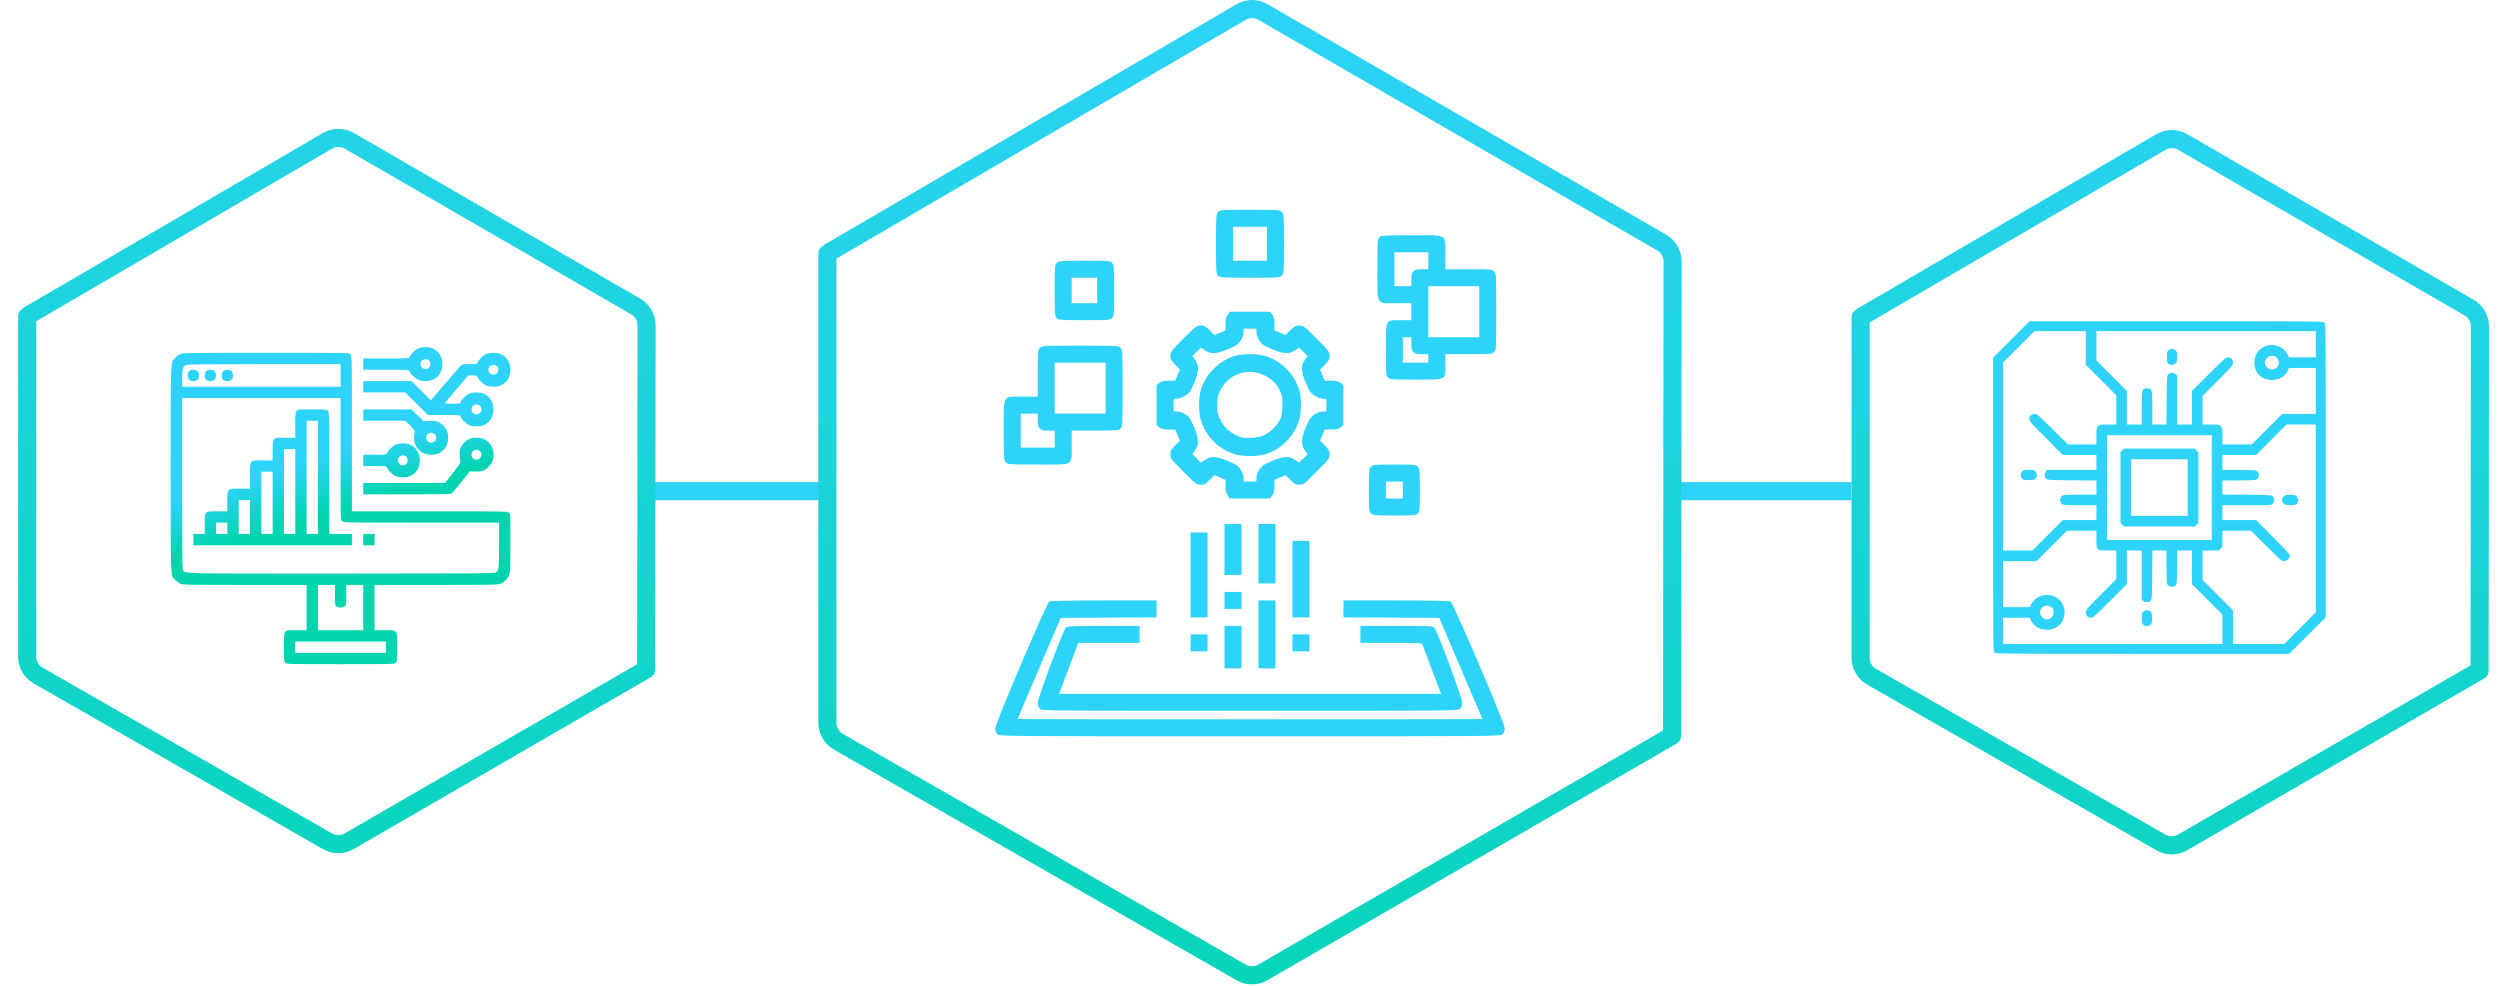 <?xml version="1.0" encoding="UTF-8"?> <svg xmlns="http://www.w3.org/2000/svg" width="690" height="272" viewBox="0 0 690 272" fill="none"> <path fill-rule="evenodd" clip-rule="evenodd" d="M180 133.061H228V138.061H180V133.061Z" fill="#2ED4F8"></path> <path fill-rule="evenodd" clip-rule="evenodd" d="M463 133.061H511V138.061H463V133.061Z" fill="#2ED4F8"></path> <path fill-rule="evenodd" clip-rule="evenodd" d="M227.17 67.862C227.33 67.686 227.52 67.53 227.74 67.402L341.29 1.158C343.92 -0.38 347.18 -0.386 349.82 1.142L459.9 64.8C462.53 66.321 464.14 69.129 464.14 72.167L464 203.064C464 204.012 463.47 204.837 462.69 205.259L349.8 270.548C347.17 272.064 343.94 272.071 341.32 270.566L230.13 206.873C227.49 205.358 225.86 202.544 225.86 199.497V70.061C225.86 69.112 226.39 68.285 227.17 67.862ZM343.81 5.477C344.89 4.843 346.23 4.841 347.32 5.47L457.39 69.128C458.48 69.755 459.14 70.911 459.14 72.162L459 201.618L347.29 266.22C346.21 266.844 344.88 266.847 343.8 266.227L232.62 202.534C231.53 201.911 230.86 200.752 230.86 199.497V71.373L343.81 5.477Z" fill="url(#paint0_linear_43_151)"></path> <path fill-rule="evenodd" clip-rule="evenodd" d="M512.24 85.496C512.39 85.352 512.55 85.223 512.74 85.115L595.14 37.042C597.77 35.504 601.03 35.497 603.68 37.026L682.73 82.743C685.36 84.264 686.97 87.073 686.97 90.111L686.87 185.102C686.87 186.051 686.34 186.875 685.56 187.298L603.65 234.669C601.03 236.185 597.8 236.192 595.17 234.686L515.3 188.934C512.66 187.42 511.03 184.606 511.03 181.559V87.641C511.03 86.73 511.51 85.933 512.24 85.496ZM597.66 41.361C598.74 40.727 600.09 40.725 601.17 41.354L680.22 87.072C681.31 87.698 681.97 88.854 681.97 90.105L681.87 183.656L601.14 230.341C600.06 230.965 598.73 230.968 597.65 230.348L517.79 184.596C516.7 183.972 516.03 182.814 516.03 181.559V88.986L597.66 41.361Z" fill="url(#paint1_linear_43_151)"></path> <path fill-rule="evenodd" clip-rule="evenodd" d="M6.21 85.174C6.36 85.029 6.53 84.901 6.71 84.792L89.11 36.72C91.75 35.181 95.01 35.175 97.65 36.703L176.7 82.421C179.33 83.942 180.95 86.75 180.95 89.788L180.84 184.78C180.84 185.729 180.31 186.553 179.53 186.976L97.62 234.347C95 235.863 91.77 235.87 89.14 234.364L9.27 188.612C6.63 187.098 5 184.284 5 181.237V87.318C5 86.407 5.49 85.611 6.21 85.174ZM91.63 41.038C92.72 40.405 94.06 40.402 95.15 41.032L174.2 86.749C175.28 87.375 175.95 88.532 175.95 89.783L175.85 183.334L95.12 230.018C94.04 230.643 92.71 230.646 91.63 230.026L11.76 184.274C10.67 183.65 10 182.491 10 181.237V88.663L91.63 41.038Z" fill="url(#paint2_linear_43_151)"></path> <path d="M550.1 98.722V139.268C550.1 178.292 550.12 179.835 550.45 180.128C550.79 180.44 553.91 180.46 591.33 180.46H631.84L641.9 170.401V129.854C641.9 90.831 641.88 89.288 641.55 88.995C641.21 88.683 638.09 88.663 600.67 88.663H560.16L550.1 98.722ZM575.69 100.675L584.09 109.073V117.178H581.8C579.73 117.178 579.48 117.218 579.07 117.608C578.64 117.999 578.62 118.175 578.62 120.343V122.647H570.73L566.51 118.448C562.54 114.503 562.25 114.249 561.57 114.249C560.65 114.249 560.06 114.796 560.06 115.655C560.06 116.221 560.57 116.788 564.71 120.928L569.34 125.577H578.62V129.678H564.96L564.67 130.108C564.22 130.733 564.28 131.69 564.77 132.139C565.16 132.491 565.61 132.51 571.9 132.569L578.62 132.628V136.514H574.24C571.82 136.514 569.63 136.593 569.38 136.69C568.42 137.061 568.3 138.76 569.22 139.229C569.46 139.366 571.31 139.444 574.11 139.444H578.62V143.546H569.34L560.94 151.944H552.84V100.089L561.53 91.397H575.69V100.675ZM639.16 98.624H631.74L631.49 97.98C631.33 97.628 630.92 97.062 630.57 96.71C627.62 93.761 622.6 95.46 622.23 99.542C621.96 102.628 623.99 104.874 627.04 104.874C629.07 104.854 630.63 103.917 631.43 102.257L631.76 101.553H639.16V114.249H629.89L621.49 122.647H613.38V120.362C613.38 118.292 613.34 118.038 612.95 117.628C612.56 117.198 612.39 117.178 610.22 117.178H607.91V109.288L612.11 105.069C616.06 101.104 616.31 100.811 616.31 100.128C616.31 99.21 615.77 98.624 614.91 98.624C614.34 98.624 613.77 99.132 609.63 103.272L604.98 107.901V117.178H600.88V103.526L600.45 103.233C599.83 102.784 598.87 102.843 598.42 103.331C598.07 103.721 598.05 104.171 597.99 110.46L597.93 117.178H594.05V112.803C594.05 110.382 593.97 108.194 593.87 107.94C593.5 106.983 591.8 106.866 591.33 107.784C591.2 108.018 591.12 109.874 591.12 112.667V117.178H587.02V107.901L578.62 99.503V91.397H639.16V98.624ZM628.32 98.624C628.73 98.976 629.07 99.952 628.93 100.499C628.56 101.964 626.76 102.452 625.67 101.378C624.73 100.44 625 99.015 626.23 98.39C626.9 98.058 627.76 98.155 628.32 98.624ZM639.16 169.034L630.47 177.725H616.31V168.448L607.91 160.05V151.944H610.2C612.27 151.944 612.52 151.905 612.93 151.514C613.36 151.124 613.38 150.948 613.38 148.78V146.475H621.27L625.49 150.675C629.32 154.483 629.77 154.874 630.38 154.874C631.23 154.874 631.94 154.229 631.94 153.428C631.94 152.901 631.33 152.218 627.29 148.194L622.66 143.546H613.38V139.444H620.12C626.61 139.444 626.88 139.425 627.25 139.053C627.78 138.526 627.76 137.471 627.23 136.983C626.84 136.632 626.39 136.612 620.1 136.553L613.38 136.495V132.608H617.76C620.18 132.608 622.37 132.53 622.62 132.432C623.58 132.061 623.7 130.362 622.78 129.893C622.54 129.757 620.69 129.678 617.89 129.678H613.38V125.577H622.66L631.06 117.178H639.16V169.034ZM610.45 149.014H581.55V120.108H610.45V149.014ZM578.62 148.76C578.62 150.831 578.66 151.085 579.05 151.495C579.44 151.925 579.61 151.944 581.78 151.944H584.09V159.835L579.89 164.053C575.94 168.018 575.69 168.311 575.69 168.995C575.69 169.913 576.23 170.499 577.09 170.499C577.66 170.499 578.23 169.991 582.37 165.85L587.02 161.221V151.944H591.12V165.596L591.55 165.889C592.17 166.339 593.13 166.28 593.58 165.792C593.93 165.401 593.95 164.952 594.01 158.663L594.07 151.944H597.95V156.319C597.95 158.741 598.03 160.928 598.13 161.182C598.5 162.139 600.2 162.257 600.67 161.339C600.8 161.104 600.88 159.249 600.88 156.456V151.944H604.98V161.221L613.38 169.62V177.725H552.84V170.499H560.26L560.51 171.143C561.51 173.507 564.73 174.542 567.21 173.331C570.71 171.632 570.71 166.475 567.23 164.737C564.77 163.526 561.7 164.503 560.57 166.866L560.24 167.569H552.84V154.874H562.11L570.51 146.475H578.62V148.76ZM566.25 167.647C566.7 168.038 566.8 168.272 566.8 168.995C566.8 171.065 564.28 171.71 563.3 169.893C562.31 168.038 564.63 166.26 566.25 167.647Z" fill="url(#paint3_linear_43_151)"></path> <path d="M558.11 130.069C557.62 130.557 557.6 131.456 558.09 132.042C558.42 132.452 558.62 132.51 559.94 132.51C561.59 132.51 561.92 132.315 562.13 131.339C562.21 130.909 562.13 130.596 561.82 130.206C561.43 129.718 561.29 129.678 559.94 129.678C558.75 129.678 558.42 129.757 558.11 130.069Z" fill="url(#paint4_linear_43_151)"></path> <path d="M598.52 96.65C598.11 96.983 598.05 97.178 598.05 98.506C598.05 100.147 598.25 100.479 599.22 100.694C599.65 100.772 599.96 100.694 600.36 100.381C600.84 99.99 600.88 99.854 600.88 98.506C600.88 97.315 600.8 96.983 600.49 96.67C600 96.182 599.11 96.162 598.52 96.65Z" fill="url(#paint5_linear_43_151)"></path> <path d="M630.57 136.749C630.32 136.885 630.02 137.296 629.91 137.647C629.77 138.175 629.79 138.389 630.12 138.819C630.47 139.307 630.65 139.346 632 139.405C633.28 139.444 633.54 139.405 633.89 139.053C634.38 138.565 634.4 137.667 633.91 137.081C633.62 136.71 633.32 136.612 632.31 136.573C631.53 136.514 630.88 136.593 630.57 136.749Z" fill="url(#paint6_linear_43_151)"></path> <path d="M585.75 124.307L585.26 124.776V144.346L585.75 144.815L586.21 145.303H605.79L606.25 144.815L606.74 144.346V124.776L606.25 124.307L605.79 123.819H586.21L585.75 124.307ZM603.81 142.374H588.19V126.749H603.81V142.374Z" fill="url(#paint7_linear_43_151)"></path> <path d="M591.64 168.741C591.16 169.132 591.12 169.268 591.12 170.616C591.12 171.807 591.2 172.139 591.51 172.452C592 172.94 592.89 172.96 593.48 172.472C593.89 172.139 593.95 171.944 593.95 170.616C593.95 168.975 593.75 168.643 592.78 168.429C592.35 168.35 592.04 168.429 591.64 168.741Z" fill="url(#paint8_linear_43_151)"></path> <path d="M336.21 58.491C335.65 59.048 335.62 59.458 335.62 67.28C335.62 75.103 335.65 75.513 336.21 76.069C336.77 76.626 337.18 76.655 345 76.655C352.82 76.655 353.23 76.626 353.79 76.069C354.35 75.513 354.38 75.103 354.38 67.28C354.38 59.458 354.35 59.048 353.79 58.491C353.23 57.935 352.82 57.905 345 57.905C337.18 57.905 336.77 57.935 336.21 58.491ZM349.69 71.968H340.31V62.593H349.69V71.968Z" fill="url(#paint9_linear_43_151)"></path> <path d="M380.74 65.522C380.19 66.079 380.16 66.489 380.16 74.311C380.16 84.536 379.69 83.686 385.43 83.686H389.53V88.374H386.6C382.27 88.374 382.5 87.905 382.5 96.577C382.5 103.227 382.53 103.637 383.09 104.194C383.64 104.751 384.05 104.78 390.7 104.78C399.38 104.78 398.91 105.014 398.91 100.678V97.749H405.35C411.42 97.749 411.83 97.719 412.38 97.163C412.94 96.606 412.97 96.196 412.97 86.03C412.97 75.864 412.94 75.454 412.38 74.897C411.83 74.34 411.42 74.311 405.35 74.311H398.91V70.21C398.91 64.467 399.76 64.936 389.53 64.936C381.71 64.936 381.3 64.965 380.74 65.522ZM394.22 74.311H392.46C391.09 74.311 390.59 74.428 390.12 74.897C389.65 75.366 389.53 75.864 389.53 77.241V78.999H384.85V69.624H394.22V74.311ZM408.28 93.061H394.22V78.999H408.28V93.061ZM389.53 94.819C389.53 96.196 389.65 96.694 390.12 97.163C390.59 97.631 391.09 97.749 392.46 97.749H394.22V100.092H387.19V93.061H389.53V94.819Z" fill="url(#paint10_linear_43_151)"></path> <path d="M291.68 72.554C291.12 73.11 291.09 73.521 291.09 80.171C291.09 86.821 291.12 87.231 291.68 87.788C292.24 88.345 292.65 88.374 299.3 88.374C305.95 88.374 306.36 88.345 306.91 87.788C307.47 87.231 307.5 86.821 307.5 80.171C307.5 73.521 307.47 73.11 306.91 72.554C306.36 71.997 305.95 71.968 299.3 71.968C292.65 71.968 292.24 71.997 291.68 72.554ZM302.81 83.687H295.78V76.655H302.81V83.687Z" fill="url(#paint11_linear_43_151)"></path> <path d="M338.88 86.792C338.41 87.407 338.26 87.993 338.26 89.37V91.187L335.21 92.476L333.87 91.157C332.75 90.044 332.34 89.839 331.38 89.839C330.29 89.839 330 90.044 326.63 93.442C323.23 96.812 323.03 97.105 323.03 98.189C323.03 99.155 323.23 99.566 324.35 100.678L325.66 102.026L324.38 105.073H322.56C321.18 105.073 320.6 105.219 319.98 105.688L319.22 106.274V117.348L319.98 117.934C320.6 118.403 321.18 118.55 322.56 118.55H324.38L325.66 121.596L324.35 122.944C323.23 124.057 323.03 124.468 323.03 125.434C323.03 126.518 323.23 126.811 326.63 130.18C330 133.579 330.29 133.784 331.38 133.784C332.34 133.784 332.75 133.579 333.87 132.466L335.21 131.147L338.26 132.436V134.253C338.26 135.63 338.41 136.216 338.88 136.831L339.46 137.593H350.54L351.12 136.831C351.59 136.216 351.74 135.63 351.74 134.253V132.436L354.79 131.147L356.13 132.466C357.25 133.579 357.66 133.784 358.62 133.784C359.71 133.784 360 133.579 363.37 130.18C366.77 126.811 366.97 126.518 366.97 125.434C366.97 124.468 366.77 124.057 365.65 122.944L364.34 121.596L365.62 118.55H367.44C368.82 118.55 369.4 118.403 370.02 117.934L370.78 117.348V106.274L370.02 105.688C369.4 105.219 368.82 105.073 367.44 105.073H365.62L364.34 102.026L365.65 100.678C366.77 99.566 366.97 99.155 366.97 98.189C366.97 97.105 366.77 96.812 363.37 93.442C360 90.044 359.71 89.839 358.62 89.839C357.66 89.839 357.25 90.044 356.13 91.157L354.79 92.476L351.74 91.187V89.37C351.74 87.993 351.59 87.407 351.12 86.792L350.54 86.03H339.46L338.88 86.792ZM346.76 91.655C346.76 93.032 347.9 94.878 349.1 95.464C353.64 97.691 355.55 97.984 357.45 96.694L358.56 95.933L359.71 97.105L360.88 98.247L360.12 99.36C358.83 101.264 359.09 103.139 361.35 107.71C361.9 108.852 363.93 110.053 365.27 110.053C366.09 110.053 366.09 110.083 366.09 111.811V113.569H365.16C363.78 113.569 361.93 114.712 361.35 115.913C359.12 120.454 358.83 122.358 360.12 124.262L360.88 125.376L359.71 126.518L358.56 127.69L357.45 126.928C355.55 125.639 353.64 125.932 349.1 128.159C347.9 128.745 346.76 130.591 346.76 131.938V132.905H343.24V131.938C343.24 130.591 342.1 128.745 340.9 128.159C336.36 125.932 334.45 125.639 332.55 126.928L331.44 127.69L330.29 126.518L329.12 125.376L329.88 124.262C331.17 122.358 330.88 120.454 328.65 115.913C328.07 114.712 326.22 113.569 324.87 113.569H323.91V111.811C323.91 110.083 323.91 110.053 324.73 110.053C326.07 110.053 328.1 108.852 328.65 107.71C330.91 103.139 331.17 101.264 329.88 99.36L329.12 98.247L330.29 97.105L331.44 95.933L332.55 96.694C334.45 97.984 336.36 97.691 340.9 95.464C342.1 94.878 343.24 93.032 343.24 91.655V90.718H346.76V91.655Z" fill="url(#paint12_linear_43_151)"></path> <path d="M340.55 98.305C336.3 99.682 332.67 103.403 331.41 107.68C330.79 109.761 330.79 113.862 331.41 115.942C332.67 120.278 336.33 123.97 340.64 125.317C342.86 126.02 346.9 126.05 349.13 125.405C353.44 124.145 356.98 120.688 358.45 116.294C359.21 114.038 359.27 110.024 358.59 107.68C357.33 103.345 353.67 99.653 349.37 98.305C346.99 97.573 342.86 97.573 340.55 98.305ZM348.66 103.462C350.65 104.341 352.03 105.6 353.09 107.475C353.85 108.882 353.94 109.292 353.94 111.811C353.94 115.005 353.44 116.264 351.45 118.257C349.66 120.044 348.16 120.688 345.41 120.835C343.3 120.952 342.8 120.864 341.43 120.249C339.23 119.223 337.85 117.934 336.8 115.854C336.04 114.331 335.92 113.745 335.92 111.811C335.92 109.878 336.04 109.292 336.8 107.768C339.05 103.257 344.12 101.44 348.66 103.462Z" fill="url(#paint13_linear_43_151)"></path> <path d="M286.99 95.991C286.44 96.548 286.41 96.958 286.41 103.022V109.468H282.31C276.56 109.468 277.03 108.618 277.03 118.843C277.03 126.665 277.06 127.075 277.62 127.632C278.18 128.188 278.59 128.218 286.41 128.218C296.63 128.218 295.78 128.686 295.78 122.944V118.843H302.23C308.29 118.843 308.7 118.813 309.26 118.257C309.82 117.7 309.85 117.29 309.85 107.124C309.85 96.958 309.82 96.548 309.26 95.991C308.7 95.435 308.29 95.405 298.13 95.405C287.96 95.405 287.55 95.435 286.99 95.991ZM305.16 114.155H291.1V100.093H305.16V114.155ZM286.41 115.913C286.41 117.29 286.52 117.788 286.99 118.257C287.46 118.725 287.96 118.843 289.34 118.843H291.1V123.53H281.72V114.155H286.41V115.913Z" fill="url(#paint14_linear_43_151)"></path> <path d="M378.4 128.803C377.84 129.36 377.81 129.77 377.81 135.249C377.81 140.727 377.84 141.137 378.4 141.694C378.96 142.251 379.37 142.28 384.84 142.28C390.32 142.28 390.73 142.251 391.29 141.694C391.85 141.137 391.88 140.727 391.88 135.249C391.88 129.77 391.85 129.36 391.29 128.803C390.73 128.247 390.32 128.218 384.84 128.218C379.37 128.218 378.96 128.247 378.4 128.803ZM387.19 137.593H382.5V132.905H387.19V137.593Z" fill="url(#paint15_linear_43_151)"></path> <path d="M337.97 158.686H342.66V144.624H337.97V158.686Z" fill="url(#paint16_linear_43_151)"></path> <path d="M347.34 161.03H352.03V144.624H347.34V161.03Z" fill="url(#paint17_linear_43_151)"></path> <path d="M328.59 170.405H333.28V146.968H328.59V170.405Z" fill="url(#paint18_linear_43_151)"></path> <path d="M356.72 170.405H361.41V149.311H356.72V170.405Z" fill="url(#paint19_linear_43_151)"></path> <path d="M337.97 168.061H342.66V163.374H337.97V168.061Z" fill="url(#paint20_linear_43_151)"></path> <path d="M289.6 166.01C288.87 166.45 274.69 199.702 274.69 200.991C274.69 201.665 274.89 202.251 275.27 202.632C275.86 203.218 276.24 203.218 345 203.218C413.76 203.218 414.14 203.218 414.73 202.632C415.11 202.251 415.31 201.665 415.31 200.991C415.31 199.614 401.13 166.421 400.34 166.01C400.02 165.835 394.13 165.718 385.31 165.718H370.78V170.405L383.99 170.464L397.24 170.552L403.18 184.468C406.46 192.114 409.16 198.413 409.16 198.442C409.16 198.501 380.3 198.53 345 198.53C309.73 198.53 280.84 198.501 280.84 198.442C280.84 198.413 283.54 192.114 286.82 184.468L292.76 170.552L306.01 170.464L319.22 170.405V165.718H304.66C295.93 165.718 289.86 165.835 289.6 166.01Z" fill="url(#paint21_linear_43_151)"></path> <path d="M347.34 184.468H352.03V165.718H347.34V184.468Z" fill="url(#paint22_linear_43_151)"></path> <path d="M294.23 173.13C293.53 173.628 286.41 192.671 286.41 193.989C286.41 194.634 286.64 195.249 286.99 195.6C287.58 196.186 287.96 196.186 345 196.186C402.04 196.186 402.42 196.186 403.01 195.6C403.39 195.219 403.59 194.634 403.59 193.93C403.59 192.641 396.68 174.038 395.92 173.276C395.42 172.778 394.63 172.749 385.43 172.749H375.47V177.436H383.94C391.73 177.436 392.4 177.466 392.61 177.934C392.72 178.227 393.78 181.04 394.95 184.175C396.12 187.309 397.24 190.239 397.41 190.678L397.73 191.499H292.32L294.96 184.468L297.63 177.436H314.53V172.749H304.63C297.13 172.749 294.61 172.837 294.23 173.13Z" fill="url(#paint23_linear_43_151)"></path> <path d="M337.97 184.468H342.66V172.749H337.97V184.468Z" fill="url(#paint24_linear_43_151)"></path> <path d="M328.59 179.78H333.28V175.093H328.59V179.78Z" fill="url(#paint25_linear_43_151)"></path> <path d="M356.72 179.78H361.41V175.093H356.72V179.78Z" fill="url(#paint26_linear_43_151)"></path> <path d="M115.39 96.182C114.55 96.553 113.26 97.842 113.04 98.526C112.93 98.936 112.87 98.936 106.58 98.936H100.25V102.061H106.58C112.87 102.061 112.93 102.061 113.04 102.471C113.26 103.155 114.55 104.444 115.39 104.815C116.36 105.264 118.36 105.304 119.35 104.874C121.09 104.151 122.12 102.53 122.12 100.499C122.12 98.467 121.09 96.846 119.35 96.124C118.36 95.694 116.36 95.733 115.39 96.182ZM118.41 99.522C118.63 99.737 118.8 100.167 118.8 100.499C118.8 100.831 118.63 101.261 118.41 101.475C118.2 101.69 117.77 101.866 117.44 101.866C117.11 101.866 116.68 101.69 116.46 101.475C116.25 101.261 116.07 100.831 116.07 100.499C116.07 100.167 116.25 99.737 116.46 99.522C116.68 99.307 117.11 99.131 117.44 99.131C117.77 99.131 118.2 99.307 118.41 99.522Z" fill="url(#paint27_linear_43_151)"></path> <path d="M49.76 97.745C49.33 97.94 48.71 98.409 48.36 98.761C47.03 100.167 47.12 97.921 47.12 129.405C47.12 160.889 47.03 158.643 48.36 160.05C48.71 160.401 49.33 160.87 49.76 161.065C50.5 161.417 51.4 161.436 67.59 161.436H84.62V173.936H81.89C78.14 173.936 78.37 173.624 78.37 178.624C78.37 182.276 78.39 182.55 78.77 182.921C79.16 183.311 79.41 183.311 94 183.311C108.59 183.311 108.84 183.311 109.23 182.921C109.61 182.55 109.62 182.276 109.62 178.624C109.62 173.624 109.86 173.936 106.11 173.936H103.37V161.436H120.43C136.6 161.436 137.5 161.417 138.24 161.065C138.67 160.87 139.29 160.401 139.64 160.05C140.87 158.741 140.87 158.761 140.87 149.913C140.87 142.159 140.86 141.886 140.48 141.514C140.09 141.124 139.84 141.124 118.61 141.124H97.12V119.639C97.12 98.409 97.12 98.155 96.73 97.765C96.34 97.374 96.09 97.374 73.45 97.374C51.56 97.374 50.5 97.394 49.76 97.745ZM94 106.749H50.25V104.522C50.25 101.905 50.46 101.143 51.3 100.772C51.79 100.557 55.68 100.518 72.96 100.499H94V106.749ZM94 126.671C94 143.214 94 143.468 94.39 143.858C94.78 144.249 95.03 144.249 116.27 144.249H137.75V150.401C137.75 157.296 137.69 157.706 136.58 158.097C136.11 158.253 124.78 158.311 93.96 158.311C47.85 158.311 50.91 158.389 50.46 157.139C50.31 156.671 50.25 150.069 50.25 133.194V109.874H94V126.671ZM92.44 164.171C92.44 166.651 92.48 166.944 92.83 167.296C93.08 167.55 93.47 167.686 94 167.686C94.53 167.686 94.92 167.55 95.17 167.296C95.52 166.944 95.56 166.651 95.56 164.171V161.436H100.25V173.936H87.75V161.436H92.44V164.171ZM106.5 180.186H81.5V177.061H106.5V180.186Z" fill="url(#paint28_linear_43_151)"></path> <path d="M52.2 102.452C51.95 102.706 51.81 103.097 51.81 103.624C51.81 104.659 52.34 105.186 53.38 105.186C54.41 105.186 54.94 104.659 54.94 103.624C54.94 102.589 54.41 102.061 53.38 102.061C52.85 102.061 52.46 102.198 52.2 102.452Z" fill="url(#paint29_linear_43_151)"></path> <path d="M56.89 102.452C56.64 102.706 56.5 103.097 56.5 103.624C56.5 104.659 57.03 105.186 58.06 105.186C59.1 105.186 59.62 104.659 59.62 103.624C59.62 102.589 59.1 102.061 58.06 102.061C57.54 102.061 57.14 102.198 56.89 102.452Z" fill="url(#paint30_linear_43_151)"></path> <path d="M61.58 102.452C61.32 102.706 61.19 103.097 61.19 103.624C61.19 104.659 61.71 105.186 62.75 105.186C63.79 105.186 64.31 104.659 64.31 103.624C64.31 102.589 63.79 102.061 62.75 102.061C62.22 102.061 61.83 102.198 61.58 102.452Z" fill="url(#paint31_linear_43_151)"></path> <path d="M81.89 113.389C81.52 113.761 81.5 114.034 81.5 117.296V120.811H78.77C76.29 120.811 75.99 120.85 75.64 121.202C75.29 121.554 75.25 121.847 75.25 124.327V127.061H72.52C68.79 127.061 69 126.807 69 131.358V134.874H66.27C62.61 134.874 62.75 134.737 62.75 138.389V141.124H60.02C56.36 141.124 56.5 140.987 56.5 144.639V147.374H53.38V150.499H97.12V147.374H90.88V130.577C90.88 114.034 90.88 113.78 90.48 113.389C90.11 113.018 89.84 112.999 86.19 112.999C82.54 112.999 82.26 113.018 81.89 113.389ZM87.75 147.374H84.62V116.124H87.75V147.374ZM81.5 147.374H78.38V123.936H81.5V147.374ZM75.25 147.374H72.12V130.186H75.25V147.374ZM69 147.374H65.88V137.999H69V147.374ZM62.75 147.374H59.62V144.249H62.75V147.374Z" fill="url(#paint32_linear_43_151)"></path> <path d="M100.25 150.499H103.38V147.374H100.25V150.499Z" fill="url(#paint33_linear_43_151)"></path> <path d="M134.14 97.745C133.3 98.116 132.01 99.405 131.79 100.089C131.68 100.479 131.54 100.499 129.62 100.499C127.75 100.499 127.54 100.538 127.14 100.929C126.91 101.182 124.96 103.429 122.83 105.929L118.94 110.479L116.27 107.823L113.59 105.186H100.25V108.311H111.85L118.14 114.561H122.57C126.89 114.561 126.99 114.561 127.11 114.971C127.32 115.655 128.61 116.944 129.45 117.315C130.43 117.764 132.42 117.804 133.41 117.374C135.15 116.651 136.19 115.03 136.19 112.999C136.19 110.968 135.15 109.346 133.41 108.624C132.42 108.194 130.43 108.233 129.45 108.682C128.61 109.054 127.32 110.343 127.11 111.026C126.99 111.417 126.85 111.436 124.84 111.436C123.1 111.436 122.73 111.378 122.85 111.182C122.93 111.026 124.41 109.268 126.13 107.276L129.25 103.624H130.46C131.52 103.624 131.68 103.682 131.79 104.034C132.01 104.718 133.3 106.007 134.14 106.378C135.11 106.827 137.11 106.866 138.1 106.436C139.84 105.714 140.88 104.093 140.88 102.061C140.88 100.03 139.84 98.409 138.1 97.686C137.11 97.256 135.11 97.296 134.14 97.745ZM137.16 101.085C137.38 101.3 137.55 101.729 137.55 102.061C137.55 102.393 137.38 102.823 137.16 103.038C136.95 103.253 136.52 103.429 136.19 103.429C135.86 103.429 135.43 103.253 135.21 103.038C135 102.823 134.82 102.393 134.82 102.061C134.82 101.729 135 101.3 135.21 101.085C135.43 100.87 135.86 100.694 136.19 100.694C136.52 100.694 136.95 100.87 137.16 101.085ZM132.48 112.022C132.69 112.237 132.87 112.667 132.87 112.999C132.87 113.331 132.69 113.761 132.48 113.975C132.26 114.19 131.83 114.366 131.5 114.366C131.17 114.366 130.74 114.19 130.52 113.975C130.31 113.761 130.13 113.331 130.13 112.999C130.13 112.667 130.31 112.237 130.52 112.022C130.74 111.807 131.17 111.632 131.5 111.632C131.83 111.632 132.26 111.807 132.48 112.022Z" fill="url(#paint34_linear_43_151)"></path> <path d="M100.25 116.124H111.89L113.22 117.472C114.47 118.741 114.55 118.858 114.41 119.464C113.67 122.784 115.74 125.499 119 125.499C121.83 125.499 123.69 123.624 123.69 120.772C123.69 119.249 123.24 118.214 122.18 117.276C121.11 116.3 120.25 116.046 118.43 116.182L116.95 116.28L113.59 112.999H100.25V116.124ZM119.98 119.835C120.19 120.05 120.37 120.479 120.37 120.811C120.37 121.143 120.19 121.573 119.98 121.788C119.76 122.003 119.33 122.179 119 122.179C118.67 122.179 118.24 122.003 118.02 121.788C117.81 121.573 117.63 121.143 117.63 120.811C117.63 120.479 117.81 120.05 118.02 119.835C118.24 119.62 118.67 119.444 119 119.444C119.33 119.444 119.76 119.62 119.98 119.835Z" fill="url(#paint35_linear_43_151)"></path> <path d="M129.45 121.182C128.47 121.612 127.32 122.862 127.01 123.839C126.81 124.464 126.81 125.987 127.05 127.647C127.07 127.804 126.13 129.151 124.96 130.616L122.81 133.311H100.25V136.436H112.32C121.7 136.436 124.47 136.378 124.7 136.182C124.86 136.065 126.05 134.62 127.34 133.018L129.68 130.069L131.07 130.147C132.75 130.245 133.65 129.972 134.68 129.034C135.7 128.116 136.23 126.925 136.23 125.518C136.23 123.604 135.21 121.944 133.55 121.182C132.52 120.694 130.5 120.694 129.45 121.182ZM132.48 124.522C132.69 124.737 132.87 125.167 132.87 125.499C132.87 125.831 132.69 126.261 132.48 126.475C132.26 126.69 131.83 126.866 131.5 126.866C131.17 126.866 130.74 126.69 130.52 126.475C130.31 126.261 130.13 125.831 130.13 125.499C130.13 125.167 130.31 124.737 130.52 124.522C130.74 124.307 131.17 124.132 131.5 124.132C131.83 124.132 132.26 124.307 132.48 124.522Z" fill="url(#paint36_linear_43_151)"></path> <path d="M109.14 122.745C108.3 123.116 107.01 124.405 106.79 125.089C106.68 125.479 106.56 125.499 103.45 125.499H100.25V128.624H103.45C106.56 128.624 106.68 128.643 106.79 129.034C107.01 129.718 108.3 131.007 109.14 131.378C110.11 131.827 112.11 131.866 113.1 131.436C114.84 130.714 115.88 129.093 115.88 127.061C115.88 125.03 114.84 123.409 113.1 122.686C112.11 122.257 110.11 122.296 109.14 122.745ZM112.16 126.085C112.38 126.3 112.55 126.729 112.55 127.061C112.55 127.393 112.38 127.823 112.16 128.038C111.95 128.253 111.52 128.428 111.19 128.428C110.86 128.428 110.43 128.253 110.21 128.038C110 127.823 109.82 127.393 109.82 127.061C109.82 126.729 110 126.3 110.21 126.085C110.43 125.87 110.86 125.694 111.19 125.694C111.52 125.694 111.95 125.87 112.16 126.085Z" fill="url(#paint37_linear_43_151)"></path> <defs> <linearGradient id="paint0_linear_43_151" x1="124.1" y1="-11.939" x2="108.79" y2="307.422" gradientUnits="userSpaceOnUse"> <stop stop-color="#2DD3F8"></stop> <stop offset="1" stop-color="#00D5AF"></stop> </linearGradient> <linearGradient id="paint1_linear_43_151" x1="146.8" y1="-32.373" x2="127.11" y2="301.833" gradientUnits="userSpaceOnUse"> <stop stop-color="#2DD3F8"></stop> <stop offset="1" stop-color="#00D5AF"></stop> </linearGradient> <linearGradient id="paint2_linear_43_151" x1="702.93" y1="12.91" x2="673.39" y2="360.484" gradientUnits="userSpaceOnUse"> <stop stop-color="#2DD3F8"></stop> <stop offset="1" stop-color="#00D5AF"></stop> </linearGradient> <linearGradient id="paint3_linear_43_151" x1="15.68" y1="234.271" x2="16.89" y2="252.03" gradientUnits="userSpaceOnUse"> <stop stop-color="#2DD3F8"></stop> <stop offset="1" stop-color="#00D5AF"></stop> </linearGradient> <linearGradient id="paint4_linear_43_151" x1="15.677" y1="234.271" x2="16.887" y2="252.03" gradientUnits="userSpaceOnUse"> <stop stop-color="#2DD3F8"></stop> <stop offset="1" stop-color="#00D5AF"></stop> </linearGradient> <linearGradient id="paint5_linear_43_151" x1="15.689" y1="234.27" x2="16.899" y2="252.029" gradientUnits="userSpaceOnUse"> <stop stop-color="#2DD3F8"></stop> <stop offset="1" stop-color="#00D5AF"></stop> </linearGradient> <linearGradient id="paint6_linear_43_151" x1="15.68" y1="234.271" x2="16.89" y2="252.03" gradientUnits="userSpaceOnUse"> <stop stop-color="#2DD3F8"></stop> <stop offset="1" stop-color="#00D5AF"></stop> </linearGradient> <linearGradient id="paint7_linear_43_151" x1="15.681" y1="234.271" x2="16.89" y2="252.03" gradientUnits="userSpaceOnUse"> <stop stop-color="#2DD3F8"></stop> <stop offset="1" stop-color="#00D5AF"></stop> </linearGradient> <linearGradient id="paint8_linear_43_151" x1="15.689" y1="234.271" x2="16.899" y2="252.03" gradientUnits="userSpaceOnUse"> <stop stop-color="#2DD3F8"></stop> <stop offset="1" stop-color="#00D5AF"></stop> </linearGradient> <linearGradient id="paint9_linear_43_151" x1="344.21" y1="218.149" x2="344.73" y2="228.898" gradientUnits="userSpaceOnUse"> <stop stop-color="#2DD3F8"></stop> <stop offset="1" stop-color="#00D5AF"></stop> </linearGradient> <linearGradient id="paint10_linear_43_151" x1="344.21" y1="218.149" x2="344.73" y2="228.898" gradientUnits="userSpaceOnUse"> <stop stop-color="#2DD3F8"></stop> <stop offset="1" stop-color="#00D5AF"></stop> </linearGradient> <linearGradient id="paint11_linear_43_151" x1="344.21" y1="218.149" x2="344.73" y2="228.898" gradientUnits="userSpaceOnUse"> <stop stop-color="#2DD3F8"></stop> <stop offset="1" stop-color="#00D5AF"></stop> </linearGradient> <linearGradient id="paint12_linear_43_151" x1="344.21" y1="218.149" x2="344.73" y2="228.898" gradientUnits="userSpaceOnUse"> <stop stop-color="#2DD3F8"></stop> <stop offset="1" stop-color="#00D5AF"></stop> </linearGradient> <linearGradient id="paint13_linear_43_151" x1="344.21" y1="218.149" x2="344.73" y2="228.898" gradientUnits="userSpaceOnUse"> <stop stop-color="#2DD3F8"></stop> <stop offset="1" stop-color="#00D5AF"></stop> </linearGradient> <linearGradient id="paint14_linear_43_151" x1="344.21" y1="218.149" x2="344.73" y2="228.898" gradientUnits="userSpaceOnUse"> <stop stop-color="#2DD3F8"></stop> <stop offset="1" stop-color="#00D5AF"></stop> </linearGradient> <linearGradient id="paint15_linear_43_151" x1="344.21" y1="218.149" x2="344.73" y2="228.898" gradientUnits="userSpaceOnUse"> <stop stop-color="#2DD3F8"></stop> <stop offset="1" stop-color="#00D5AF"></stop> </linearGradient> <linearGradient id="paint16_linear_43_151" x1="344.21" y1="218.149" x2="344.73" y2="228.898" gradientUnits="userSpaceOnUse"> <stop stop-color="#2DD3F8"></stop> <stop offset="1" stop-color="#00D5AF"></stop> </linearGradient> <linearGradient id="paint17_linear_43_151" x1="344.21" y1="218.149" x2="344.73" y2="228.898" gradientUnits="userSpaceOnUse"> <stop stop-color="#2DD3F8"></stop> <stop offset="1" stop-color="#00D5AF"></stop> </linearGradient> <linearGradient id="paint18_linear_43_151" x1="344.21" y1="218.149" x2="344.73" y2="228.898" gradientUnits="userSpaceOnUse"> <stop stop-color="#2DD3F8"></stop> <stop offset="1" stop-color="#00D5AF"></stop> </linearGradient> <linearGradient id="paint19_linear_43_151" x1="344.21" y1="218.149" x2="344.73" y2="228.898" gradientUnits="userSpaceOnUse"> <stop stop-color="#2DD3F8"></stop> <stop offset="1" stop-color="#00D5AF"></stop> </linearGradient> <linearGradient id="paint20_linear_43_151" x1="344.21" y1="218.149" x2="344.73" y2="228.898" gradientUnits="userSpaceOnUse"> <stop stop-color="#2DD3F8"></stop> <stop offset="1" stop-color="#00D5AF"></stop> </linearGradient> <linearGradient id="paint21_linear_43_151" x1="344.21" y1="218.149" x2="344.73" y2="228.898" gradientUnits="userSpaceOnUse"> <stop stop-color="#2DD3F8"></stop> <stop offset="1" stop-color="#00D5AF"></stop> </linearGradient> <linearGradient id="paint22_linear_43_151" x1="344.21" y1="218.149" x2="344.73" y2="228.898" gradientUnits="userSpaceOnUse"> <stop stop-color="#2DD3F8"></stop> <stop offset="1" stop-color="#00D5AF"></stop> </linearGradient> <linearGradient id="paint23_linear_43_151" x1="344.21" y1="218.149" x2="344.73" y2="228.898" gradientUnits="userSpaceOnUse"> <stop stop-color="#2DD3F8"></stop> <stop offset="1" stop-color="#00D5AF"></stop> </linearGradient> <linearGradient id="paint24_linear_43_151" x1="344.21" y1="218.149" x2="344.73" y2="228.898" gradientUnits="userSpaceOnUse"> <stop stop-color="#2DD3F8"></stop> <stop offset="1" stop-color="#00D5AF"></stop> </linearGradient> <linearGradient id="paint25_linear_43_151" x1="344.21" y1="218.149" x2="344.73" y2="228.898" gradientUnits="userSpaceOnUse"> <stop stop-color="#2DD3F8"></stop> <stop offset="1" stop-color="#00D5AF"></stop> </linearGradient> <linearGradient id="paint26_linear_43_151" x1="344.21" y1="218.149" x2="344.73" y2="228.898" gradientUnits="userSpaceOnUse"> <stop stop-color="#2DD3F8"></stop> <stop offset="1" stop-color="#00D5AF"></stop> </linearGradient> <linearGradient id="paint27_linear_43_151" x1="109.15" y1="120.754" x2="113.26" y2="134.759" gradientUnits="userSpaceOnUse"> <stop stop-color="#2DD3F8"></stop> <stop offset="1" stop-color="#00D5AF"></stop> </linearGradient> <linearGradient id="paint28_linear_43_151" x1="109.15" y1="120.754" x2="113.26" y2="134.759" gradientUnits="userSpaceOnUse"> <stop stop-color="#2DD3F8"></stop> <stop offset="1" stop-color="#00D5AF"></stop> </linearGradient> <linearGradient id="paint29_linear_43_151" x1="109.148" y1="120.754" x2="113.258" y2="134.758" gradientUnits="userSpaceOnUse"> <stop stop-color="#2DD3F8"></stop> <stop offset="1" stop-color="#00D5AF"></stop> </linearGradient> <linearGradient id="paint30_linear_43_151" x1="109.15" y1="120.754" x2="113.26" y2="134.759" gradientUnits="userSpaceOnUse"> <stop stop-color="#2DD3F8"></stop> <stop offset="1" stop-color="#00D5AF"></stop> </linearGradient> <linearGradient id="paint31_linear_43_151" x1="109.152" y1="120.754" x2="113.262" y2="134.759" gradientUnits="userSpaceOnUse"> <stop stop-color="#2DD3F8"></stop> <stop offset="1" stop-color="#00D5AF"></stop> </linearGradient> <linearGradient id="paint32_linear_43_151" x1="109.15" y1="120.754" x2="113.26" y2="134.759" gradientUnits="userSpaceOnUse"> <stop stop-color="#2DD3F8"></stop> <stop offset="1" stop-color="#00D5AF"></stop> </linearGradient> <linearGradient id="paint33_linear_43_151" x1="109.15" y1="120.754" x2="113.26" y2="134.759" gradientUnits="userSpaceOnUse"> <stop stop-color="#2DD3F8"></stop> <stop offset="1" stop-color="#00D5AF"></stop> </linearGradient> <linearGradient id="paint34_linear_43_151" x1="109.15" y1="120.754" x2="113.26" y2="134.759" gradientUnits="userSpaceOnUse"> <stop stop-color="#2DD3F8"></stop> <stop offset="1" stop-color="#00D5AF"></stop> </linearGradient> <linearGradient id="paint35_linear_43_151" x1="109.15" y1="120.754" x2="113.26" y2="134.759" gradientUnits="userSpaceOnUse"> <stop stop-color="#2DD3F8"></stop> <stop offset="1" stop-color="#00D5AF"></stop> </linearGradient> <linearGradient id="paint36_linear_43_151" x1="109.15" y1="120.754" x2="113.26" y2="134.759" gradientUnits="userSpaceOnUse"> <stop stop-color="#2DD3F8"></stop> <stop offset="1" stop-color="#00D5AF"></stop> </linearGradient> <linearGradient id="paint37_linear_43_151" x1="109.15" y1="120.754" x2="113.26" y2="134.759" gradientUnits="userSpaceOnUse"> <stop stop-color="#2DD3F8"></stop> <stop offset="1" stop-color="#00D5AF"></stop> </linearGradient> </defs> </svg> 